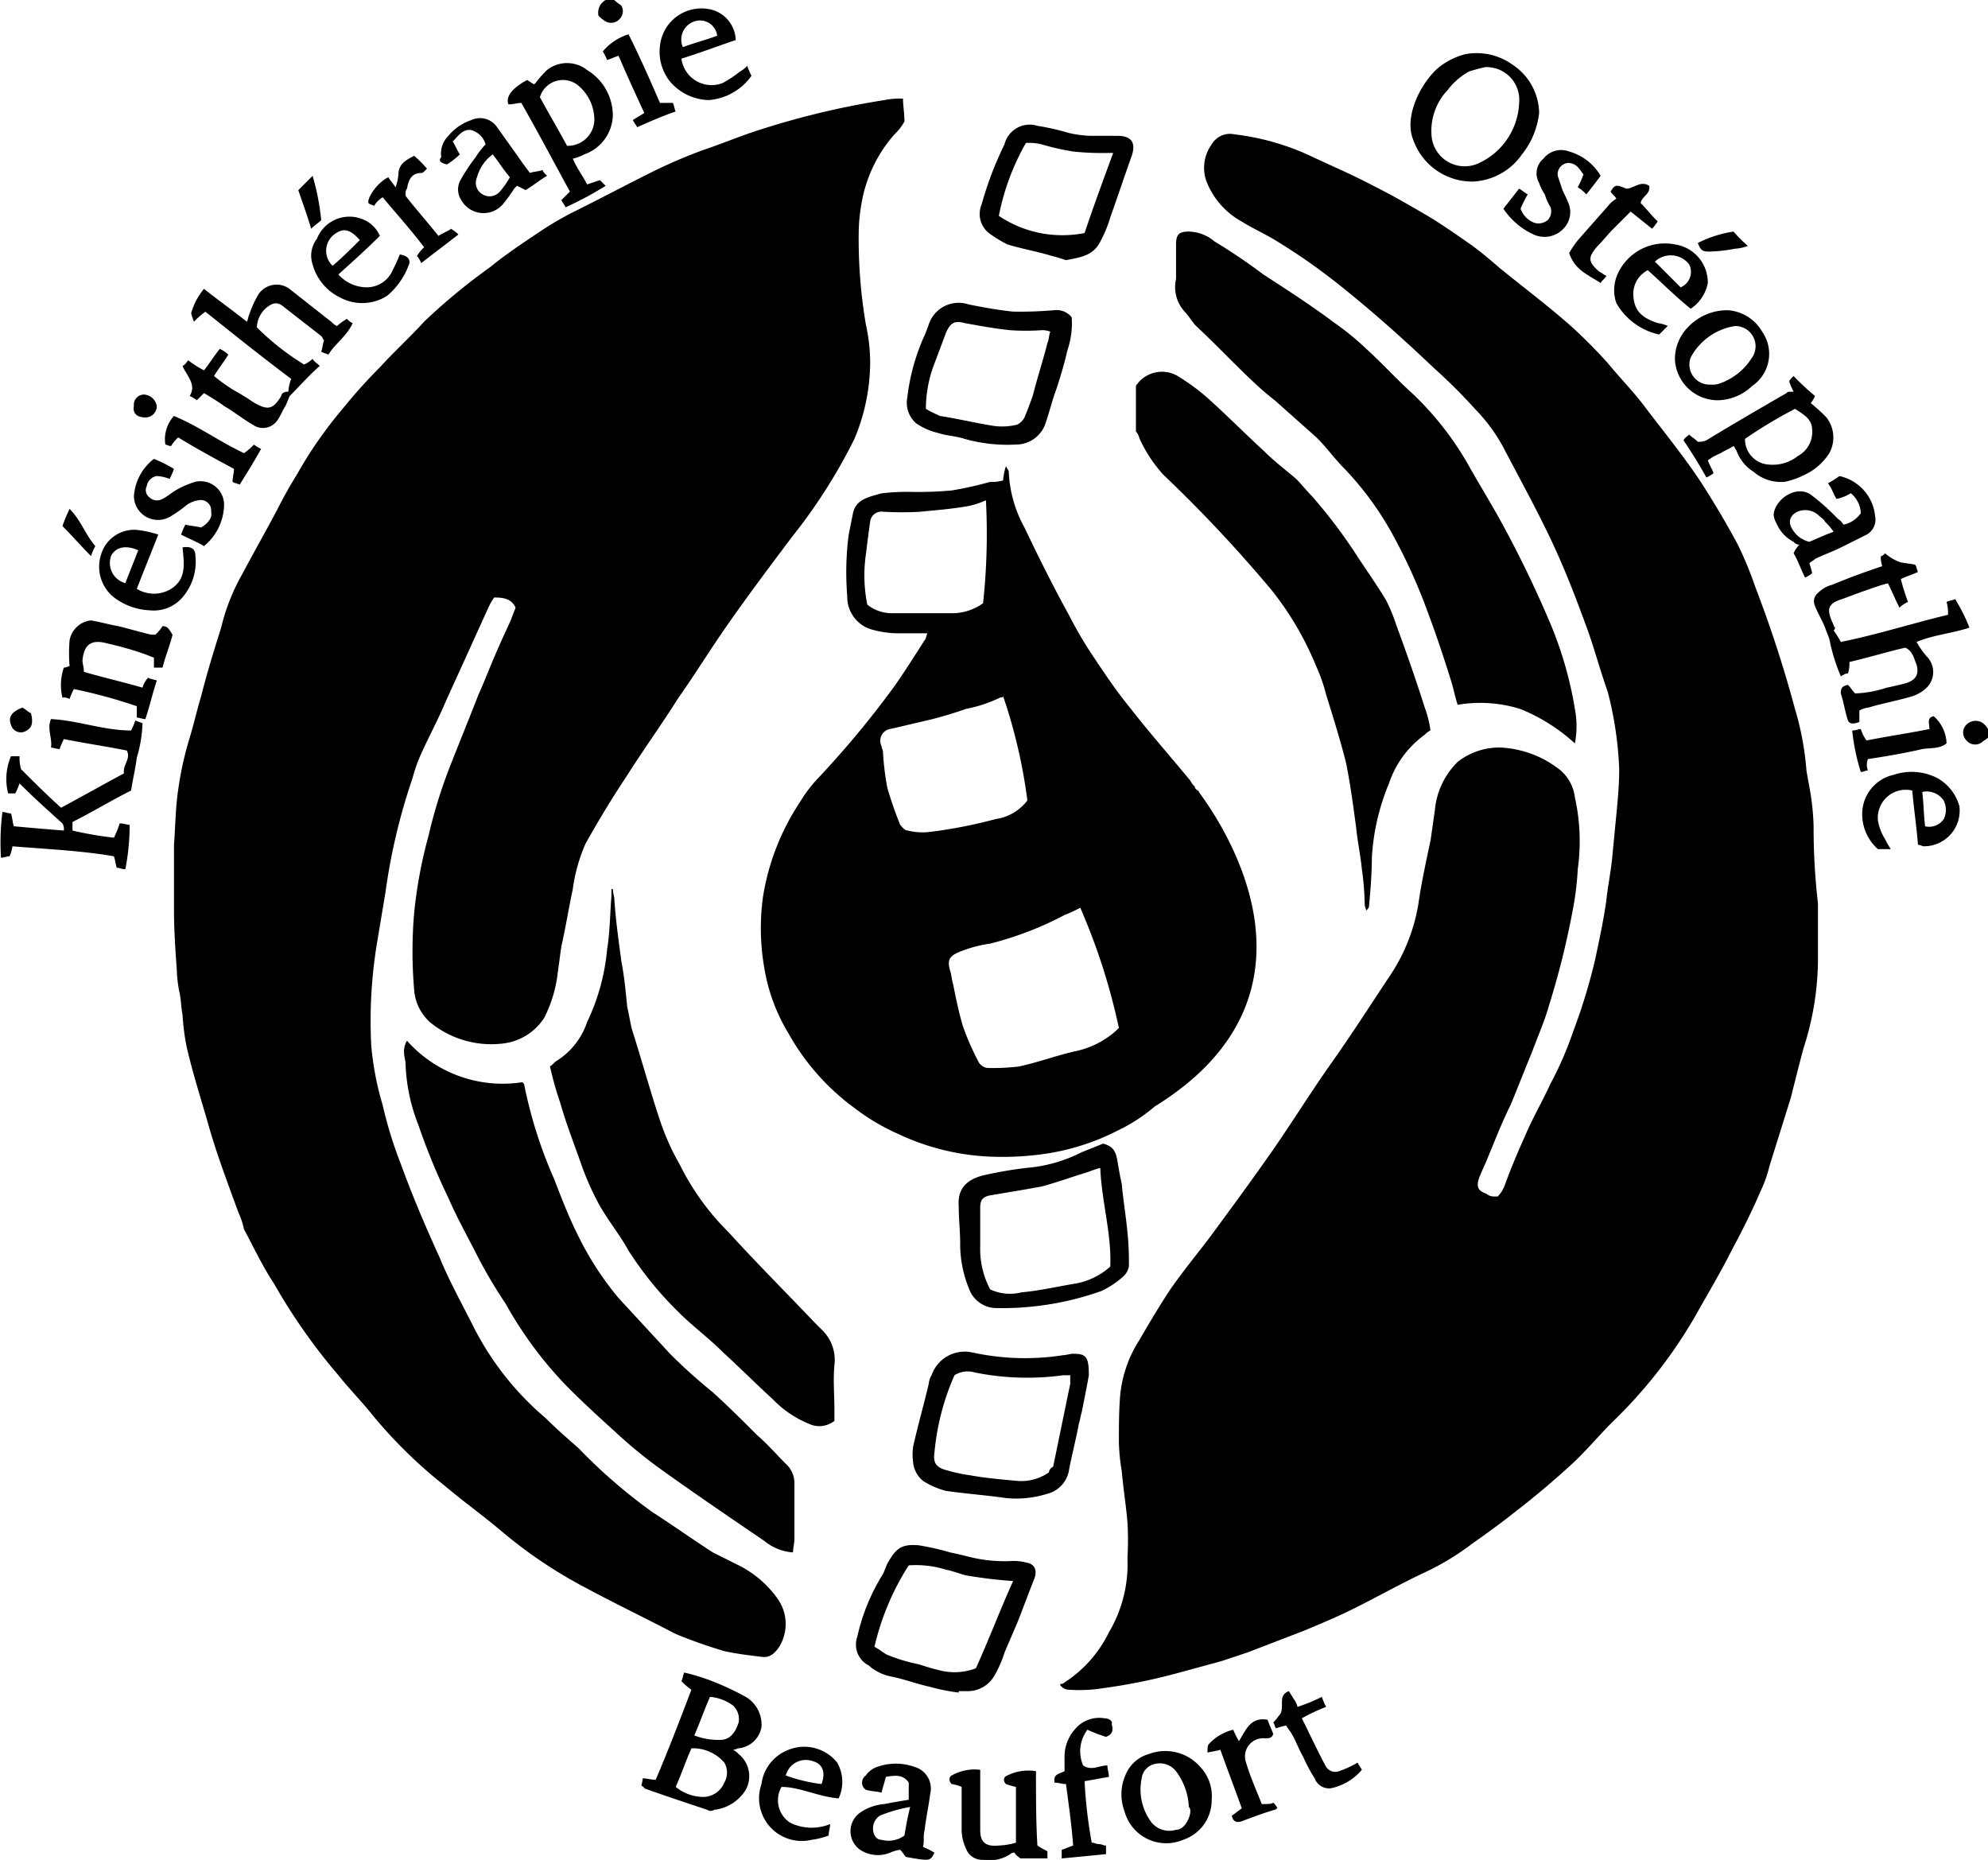 <svg xmlns="http://www.w3.org/2000/svg" width="88.456" height="82.757" viewBox="0 0 88.456 82.757"><path d="M138.149,50.471a.578.578,0,0,0-.7.191.489.489,0,0,0,.064.636.5.5,0,0,0,.7.064c.064-.064.191-.127.254-.191v-.382A.75.75,0,0,0,138.149,50.471Z" transform="translate(-50.011 -18.349)"/><path d="M42.211.954a.506.506,0,0,0,.636-.127.484.484,0,0,0,.064-.572C42.847.191,42.72.127,42.593,0h-.382a.64.64,0,0,0-.318.7A1.387,1.387,0,0,0,42.211.954Z" transform="translate(-15.262)"/><path d="M107.72,40.177a11.425,11.425,0,0,0-.127-1.4c-.064-.382-.127-.7-.191-1.081a12.986,12.986,0,0,0-.509-2.735,54.884,54.884,0,0,0-1.781-5.47,16,16,0,0,0-.763-1.845c-.509-.954-1.081-1.908-1.654-2.8-.763-1.145-1.59-2.163-2.417-3.244-.509-.7-1.145-1.336-1.717-2.035a21.874,21.874,0,0,0-1.717-1.717c-1.018-.89-2.035-1.654-3.053-2.481-.445-.382-.89-.763-1.336-1.081-.636-.445-1.272-.89-1.908-1.272-.763-.445-1.527-.89-2.29-1.272-.954-.509-1.845-.89-2.8-1.336a11.083,11.083,0,0,0-3.5-1.018.94.94,0,0,0-1.018.445,1.783,1.783,0,0,0-.254,1.59,3.481,3.481,0,0,0,1.59,1.845c.509.318,1.081.572,1.59.89a27.587,27.587,0,0,1,3.117,2.226c1.336,1.081,2.608,2.226,3.88,3.435A23.526,23.526,0,0,1,92.646,21.6a7.587,7.587,0,0,1,1.336,1.845c.7,1.336,1.4,2.608,2.035,3.944s1.145,2.671,1.654,4.071c.318.89.572,1.845.89,2.735a16.015,16.015,0,0,1,.509,3.435c0,.7-.064,1.4-.127,2.035s-.127,1.336-.191,1.972-.191,1.209-.254,1.845c-.127.89-.318,1.781-.509,2.671a25.275,25.275,0,0,1-.954,3.117,15.459,15.459,0,0,1-1.018,2.353c-.382.827-.827,1.59-1.145,2.353-.318.7-.636,1.463-.89,2.163a1.385,1.385,0,0,1-.318.509h-.191a.486.486,0,0,1-.318-.127c-.382-.127-.445-.318-.318-.7.127-.318.254-.572.382-.89.318-.763.636-1.59,1.018-2.353.318-.763.636-1.59.954-2.353.254-.7.572-1.4.763-2.1a36.79,36.79,0,0,0,1.081-4.389,13.114,13.114,0,0,0,.191-1.654A8.927,8.927,0,0,0,97.1,38.9a1.888,1.888,0,0,0-.636-1.209,4.631,4.631,0,0,0-2.671-1.018,3,3,0,0,0-1.908.636,3.455,3.455,0,0,0-1.018,2.163l-.191,1.336c-.191.89-.382,1.781-.509,2.608a8.065,8.065,0,0,1-1.272,3.371c-.89,1.336-1.781,2.735-2.735,4.071-.89,1.272-1.717,2.608-2.608,3.88s-1.781,2.481-2.671,3.689c-.572.763-1.209,1.527-1.781,2.353-.509.763-.954,1.527-1.4,2.29a5.511,5.511,0,0,0-.827,2.353c-.064.7-.064,1.463-.064,2.163a8.62,8.62,0,0,0,.127,1.272c.064.763.191,1.527.254,2.29a13.263,13.263,0,0,1,0,1.59,5.965,5.965,0,0,1-.827,3.308,5.573,5.573,0,0,1-1.972,2.226.234.234,0,0,1-.191.064c0,.064,0,.064.064.127a.482.482,0,0,0,.254.127,6.666,6.666,0,0,0,1.59-.064,25.578,25.578,0,0,0,3.18-.636l2.1-.572,1.145-.382,2.481-.954c.763-.318,1.527-.636,2.29-1.018,1.018-.509,2.035-1.081,3.117-1.59a11.524,11.524,0,0,0,2.1-1.272c.636-.445,1.336-.954,1.972-1.463.827-.636,1.654-1.336,2.417-2.035.636-.572,1.209-1.272,1.845-1.908a21.341,21.341,0,0,0,3.689-4.707c.572-1.018,1.145-1.972,1.654-2.989.445-.827.89-1.717,1.272-2.608a5.413,5.413,0,0,0,.382-1.081l.954-3.053c.191-.763.382-1.527.572-2.226a12.97,12.97,0,0,0,.636-3.816V43.611A29.428,29.428,0,0,1,107.72,40.177Z" transform="translate(-27.024 -3.412)"/><path d="M36.688,75.976c.572.127,1.145.191,1.654.254.382.064.636-.191.827-.509a1.94,1.94,0,0,0-.127-2.1,4.7,4.7,0,0,0-1.717-1.463l-1.145-.572c-.89-.572-1.781-1.209-2.671-1.781A23.744,23.744,0,0,1,30.2,66.944c-.509-.445-1.018-.89-1.463-1.336a13.044,13.044,0,0,1-3.18-4.007c-.509-1.018-1.081-2.035-1.527-3.117-.636-1.4-1.209-2.735-1.717-4.134a18.6,18.6,0,0,1-.827-2.671,13.186,13.186,0,0,1-.509-2.671,21.3,21.3,0,0,1,.254-4.516l.382-2.29a26.973,26.973,0,0,1,1.209-5.089,6.782,6.782,0,0,1,.445-1.209c.318-.7.7-1.4,1.018-2.163l1.908-4.2a2.765,2.765,0,0,1,.254-.445c.445,0,.763.064.954.445-.064.191-.127.318-.191.509-.191.445-.382.827-.572,1.272-.318.7-.572,1.4-.89,2.1-.445,1.145-.89,2.226-1.336,3.371a22.261,22.261,0,0,0-.89,2.926,20.454,20.454,0,0,0-.636,3.435,19.888,19.888,0,0,0,0,3.371,2.135,2.135,0,0,0,.7,1.463,4.289,4.289,0,0,0,3.244.954A2.524,2.524,0,0,0,28.674,47.8a5.838,5.838,0,0,0,.572-1.781c.064-.445.127-.954.191-1.4.191-.827.318-1.654.509-2.544a7.455,7.455,0,0,1,.572-2.035c.572-1.018,1.145-1.972,1.781-2.926.763-1.209,1.59-2.353,2.353-3.562.763-1.081,1.463-2.226,2.226-3.308.89-1.272,1.845-2.544,2.8-3.816a24.43,24.43,0,0,0,2.8-4.389,8.887,8.887,0,0,0,.7-3.371,7.9,7.9,0,0,0-.191-1.717,22.641,22.641,0,0,1-.318-4.134,7.83,7.83,0,0,1,.127-1.272A6.219,6.219,0,0,1,44.258,8.49a2.31,2.31,0,0,0,.445-.572c0-.382-.064-.7-.064-1.018a3.36,3.36,0,0,0-.827.064,36.535,36.535,0,0,0-5.788,1.4c-.763.254-1.527.572-2.29.827a23.426,23.426,0,0,0-2.226.954c-1.145.572-2.226,1.145-3.371,1.717a14,14,0,0,0-1.654.954c-.763.509-1.527,1.018-2.226,1.59a26.84,26.84,0,0,0-2.926,2.417c-.636.7-1.336,1.336-1.972,2.035A22.794,22.794,0,0,0,19.706,20.7a18.511,18.511,0,0,0-2.035,2.926c-.318.509-.636,1.081-.89,1.59-.509.954-1.081,1.972-1.59,2.926a9.024,9.024,0,0,0-.89,2.29c-.318,1.018-.636,2.035-.89,3.053-.191.636-.318,1.209-.509,1.845a14.791,14.791,0,0,0-.509,2.29c-.127.827-.127,1.654-.191,2.481v2.926c0,.89.064,1.781.127,2.671a5.567,5.567,0,0,0,.127,1.018c.064.318.064.636.127.954a10.181,10.181,0,0,0,.191,1.463c.254,1.081.572,2.1.89,3.18.382,1.4.89,2.735,1.4,4.134a3.586,3.586,0,0,1,.254.763c.445.827.827,1.654,1.336,2.417A26.027,26.027,0,0,0,19.515,63.7c.509.636,1.018,1.145,1.527,1.781a21.082,21.082,0,0,0,3.18,3.117c.827.7,1.717,1.336,2.544,2.035A20.559,20.559,0,0,0,30.2,72.987c1.4.763,2.862,1.463,4.325,2.226A21.615,21.615,0,0,0,36.688,75.976Z" transform="translate(-4.46 -2.511)"/><path d="M57.356,34.7l-.191.954a13.114,13.114,0,0,0-.064,2.735,1.509,1.509,0,0,0,1.018,1.463,4.407,4.407,0,0,0,1.272.191h1.272c-.064.191-.064.254-.127.318-.445.7-.89,1.4-1.336,2.035a42.267,42.267,0,0,1-3.435,4.134A6.074,6.074,0,0,0,55,47.547a10.645,10.645,0,0,0-1.654,4.262,10.247,10.247,0,0,0,.064,3.117,8.142,8.142,0,0,0,1.081,2.926,10.371,10.371,0,0,0,2.926,3.308A9.488,9.488,0,0,0,59.328,62.3a10.64,10.64,0,0,0,3.944,1.018,13.026,13.026,0,0,0,2.226-.064,10.391,10.391,0,0,0,3.626-1.081A7.422,7.422,0,0,0,70.777,61.1c8.142-5.025,3.053-12.53,1.972-13.993,0-.064-.064-.064-.127-.127a.2.2,0,0,1-.064-.127.878.878,0,0,1-.191-.254c-.89-1.081-1.845-2.163-2.735-3.308-.572-.7-1.081-1.463-1.59-2.226a17.524,17.524,0,0,1-1.081-1.845c-.7-1.272-1.336-2.544-1.972-3.88a5.586,5.586,0,0,1-.7-2.481c0-.064-.064-.127-.127-.254a2.8,2.8,0,0,0-.127.636,1.761,1.761,0,0,1-.572.064,16.625,16.625,0,0,1-1.717.382,16.666,16.666,0,0,1-1.781.064,9.394,9.394,0,0,0-1.336.064C57.929,34,57.484,34.127,57.356,34.7ZM67.47,52.254A27.851,27.851,0,0,1,69.187,57.6a2.766,2.766,0,0,1-.445.382,3.974,3.974,0,0,1-1.4.636c-.89.191-1.717.509-2.608.7a9.849,9.849,0,0,1-1.4.064.523.523,0,0,1-.382-.254,12.013,12.013,0,0,1-.7-1.59c-.191-.636-.318-1.272-.445-1.908-.064-.191-.064-.382-.127-.572-.127-.445-.064-.636.382-.827a5.735,5.735,0,0,1,1.4-.382,14.837,14.837,0,0,0,3.308-1.272A6.2,6.2,0,0,0,67.47,52.254ZM63.908,42.9c.064,0,.127,0,.127-.064a23.7,23.7,0,0,1,1.081,4.643,2.148,2.148,0,0,1-1.4.827,21.641,21.641,0,0,1-2.926.572,2.754,2.754,0,0,1-1.018-.064c-.127,0-.254-.191-.318-.254a17,17,0,0,1-.572-1.654,12.093,12.093,0,0,1-.191-1.59c0-.064-.064-.191-.064-.254a.533.533,0,0,1,.382-.763c.572-.127,1.081-.254,1.654-.382a17.546,17.546,0,0,0,1.717-.509A6.156,6.156,0,0,0,63.908,42.9Zm-3.562-8.269c.7-.064,1.463-.127,2.163-.254a3.586,3.586,0,0,0,.763-.254,28.8,28.8,0,0,1-.127,4.58,2.347,2.347,0,0,1-1.463.445H59.074a1.727,1.727,0,0,1-1.081-.382,6.592,6.592,0,0,1-.064-2.226c.064-.509.127-1.018.191-1.463a.507.507,0,0,1,.572-.445A14.344,14.344,0,0,0,60.346,34.635Z" transform="translate(-19.403 -11.864)"/><path d="M82.659,19.762c.191.191.318.445.509.636.89.827,1.717,1.717,2.608,2.544a11.074,11.074,0,0,0,.89.763l1.717,1.527c.509.445.89,1.018,1.336,1.463a13.935,13.935,0,0,1,2.163,2.926,24.645,24.645,0,0,1,1.59,3.5c.382,1.018.7,1.972,1.018,2.989.127.382.191.763.318,1.145a5.988,5.988,0,0,1,2.8.191,8.149,8.149,0,0,1,2.417,1.527,4.107,4.107,0,0,0,0-1.527,16.972,16.972,0,0,0-1.018-3.626A49.28,49.28,0,0,0,96.843,29.3c-.445-.827-.954-1.654-1.463-2.544a13.654,13.654,0,0,0-2.608-3.371c-.7-.636-1.336-1.336-2.035-1.972a12.191,12.191,0,0,0-1.4-1.145c-1.018-.763-2.1-1.463-3.18-2.163a25.742,25.742,0,0,0-2.163-1.463A1.829,1.829,0,0,0,82.85,16.2c-.445,0-.572.127-.572.572V18.3A1.626,1.626,0,0,0,82.659,19.762Z" transform="translate(-29.949 -5.896)"/><path d="M42.039,88.447a24.473,24.473,0,0,1-1.908-1.717l-2.29-2.481A13.721,13.721,0,0,1,36,81.387c-.382-.763-.7-1.59-1.018-2.417a20.129,20.129,0,0,1-1.336-4.2c0-.064-.064-.064-.064-.127A5.689,5.689,0,0,1,28.427,72.8a.945.945,0,0,0-.127.572c0,.127.064.318.064.445a8.086,8.086,0,0,0,.572,2.735A28.948,28.948,0,0,0,30.272,79.8c.382.891.89,1.781,1.336,2.671A21.442,21.442,0,0,0,32.816,84.5a17.47,17.47,0,0,0,2.8,3.753c.7.7,1.4,1.336,2.1,1.972a21.356,21.356,0,0,0,1.845,1.527c1.59,1.145,3.18,2.226,4.77,3.308a2.26,2.26,0,0,0,1.272.509c0-.191.064-.382.064-.636V92.518a1.155,1.155,0,0,0-.382-.89c-.445-.445-.827-.891-1.272-1.272C43.375,89.719,42.739,89.083,42.039,88.447Z" transform="translate(-10.319 -26.495)"/><path d="M79.691,29.066a6.392,6.392,0,0,0,1.018,1.527,61.733,61.733,0,0,1,4.834,5.152,13.778,13.778,0,0,1,1.972,3.371,7.482,7.482,0,0,1,.445,1.272c.318,1.018.636,2.035.89,3.053.191.954.318,1.908.445,2.862.064.636.191,1.209.254,1.845a12.393,12.393,0,0,1,.127,1.59c0,.064.064.191.064.254.064-.064.127-.127.127-.191.064-.7.127-1.463.127-2.163a10.018,10.018,0,0,1,.763-3.308,4.386,4.386,0,0,1,1.59-2.163.878.878,0,0,1,.254-.191,4.765,4.765,0,0,0-.254-1.018c-.382-1.209-.827-2.481-1.272-3.689a7.759,7.759,0,0,0-.445-1.081c-.382-.636-.827-1.272-1.209-1.845a22.938,22.938,0,0,0-2.1-2.8c-.254-.254-.445-.509-.7-.763-.445-.382-.954-.763-1.4-1.209-.763-.7-1.527-1.463-2.29-2.163a9.539,9.539,0,0,0-1.59-1.209,1.385,1.385,0,0,0-1.845.445v2.035C79.627,28.812,79.627,28.939,79.691,29.066Z" transform="translate(-28.953 -9.476)"/><path d="M50.585,81.791l-.318-.318C49,80.137,47.659,78.8,46.451,77.466a11.232,11.232,0,0,1-2.163-2.99A11.005,11.005,0,0,1,43.4,72.5c-.445-1.336-.827-2.735-1.272-4.134l-.191-.954c-.064-.636-.127-1.336-.254-1.972-.127-.954-.254-1.845-.318-2.8,0-.127-.064-.254-.064-.445h-.064v.318c-.064.763-.064,1.59-.191,2.353a9.465,9.465,0,0,1-.89,3.244,3.271,3.271,0,0,1-1.336,1.717c-.127.064-.191.191-.318.254a14.852,14.852,0,0,0,.445,1.59c.254.89.572,1.717.89,2.608a12.369,12.369,0,0,0,.827,1.908c.382.7.954,1.4,1.336,2.1a15.493,15.493,0,0,0,2.226,2.735c.636.636,1.336,1.145,1.972,1.781.763.7,1.463,1.4,2.226,2.1a4.7,4.7,0,0,0,1.59,1.081,1.082,1.082,0,0,0,1.145-.127v-.445c0-.7-.064-1.4,0-2.035A1.854,1.854,0,0,0,50.585,81.791Z" transform="translate(-14.031 -22.637)"/><path d="M74.156,80.763c-.064-.318-.127-.636-.636-.763l-.954.382a6.564,6.564,0,0,1-2.481.7,18.646,18.646,0,0,0-1.845.318c-.827.191-1.209.636-1.145,1.4,0,.572.064,1.081.064,1.654a5.183,5.183,0,0,0,.382,1.972,1.3,1.3,0,0,0,1.272.89,12.255,12.255,0,0,0,1.527-.064,13.022,13.022,0,0,0,3.117-.7,4.152,4.152,0,0,0,.954-.636.808.808,0,0,0,.254-.445,12.258,12.258,0,0,0-.064-1.527c-.064-.7-.191-1.463-.254-2.163C74.284,81.527,74.22,81.145,74.156,80.763Zm-1.908,5.47c-.763.127-1.59.318-2.353.382a2.1,2.1,0,0,1-1.4-.127,3.842,3.842,0,0,1-.445-1.908V82.862c0-.382.127-.509.509-.572.763-.127,1.527-.254,2.226-.382.7-.191,1.4-.445,2.035-.636a6,6,0,0,1,.572-.191c.064,1.527.509,2.926.445,4.389A3.1,3.1,0,0,1,72.248,86.233Z" transform="translate(-24.436 -29.115)"/><path d="M70.818,99.866c.127-.7.318-1.4.445-2.1.064-.191.064-.318.127-.509.127-.636.254-1.272.318-1.654,0-.827-.127-.954-.7-.954-.127,0-.318.064-.445.064a10.942,10.942,0,0,1-2.035.127,11.134,11.134,0,0,1-2.035-.254A1.56,1.56,0,0,0,64.712,95.6a.9.9,0,0,0-.127.382c-.191.827-.445,1.717-.636,2.544a2.186,2.186,0,0,0-.064.89,1.215,1.215,0,0,0,.445.89,3.547,3.547,0,0,0,1.018.445c.89.127,1.781.191,2.671.318a4.576,4.576,0,0,0,1.845-.191A1.3,1.3,0,0,0,70.818,99.866Zm-.89.064a2.157,2.157,0,0,1-1.336.382c-.7-.064-1.463-.127-2.163-.254a7.4,7.4,0,0,1-1.145-.254c-.382-.127-.509-.318-.445-.763a10.962,10.962,0,0,1,.89-3.435,1.082,1.082,0,0,1,.89-.127,11.744,11.744,0,0,0,3.944.127h.318v.382c-.254,1.209-.509,2.481-.763,3.689A.341.341,0,0,0,69.928,99.929Z" transform="translate(-23.26 -34.415)"/><path d="M61.119,109.366a8.962,8.962,0,0,0-1.145,2.8,1.042,1.042,0,0,0,.509,1.272,2.14,2.14,0,0,0,1.081.509c.572.127,1.081.318,1.654.445a9.006,9.006,0,0,0,1.272.254v-.064h.382a1.364,1.364,0,0,0,1.209-.7,4.924,4.924,0,0,0,.445-1.018l.572-1.336c.254-.636.509-1.336.763-1.972.127-.382,0-.636-.382-.7a2.164,2.164,0,0,0-.636-.064,6.491,6.491,0,0,1-1.908-.191c-.254-.064-.509-.127-.827-.191a11.08,11.08,0,0,0-1.4-.318c-.763-.064-1.018.127-1.4.827C61.246,109.048,61.182,109.238,61.119,109.366Zm1.145-.382a4.553,4.553,0,0,1,1.654.191c.318.064.636.191.89.254a21.056,21.056,0,0,0,2.1.254c-.572,1.272-1.081,2.608-1.654,3.88a2.666,2.666,0,0,1-1.717.064c-.318-.064-.636-.191-.89-.254a7.434,7.434,0,0,1-1.272-.382c-.191-.064-.382-.254-.636-.382A11.533,11.533,0,0,1,62.264,108.984Z" transform="translate(-21.83 -39.335)"/><path d="M63.873,26.548a2.922,2.922,0,0,0,1.018.445c.382.127.763.127,1.145.254a7.044,7.044,0,0,0,2.29.254,1.391,1.391,0,0,0,1.272-.827c.191-.509.318-1.081.509-1.59.191-.572.382-1.209.509-1.781a3.71,3.71,0,0,0,.191-1.463.856.856,0,0,0-.763-.318,17.874,17.874,0,0,1-1.845.064c-.636-.064-1.336-.191-1.972-.318a1.4,1.4,0,0,0-1.781.89,6.6,6.6,0,0,1-.254.636,9.317,9.317,0,0,0-.7,2.608A1.227,1.227,0,0,0,63.873,26.548Zm.763-2.481.572-1.527c.191-.445.382-.572.827-.445.7.127,1.4.254,2.035.318a10.274,10.274,0,0,0,1.4,0,.945.945,0,0,1,.382.064c-.064.191-.064.382-.127.509-.191.763-.445,1.527-.636,2.29-.127.382-.254.7-.382,1.018a.766.766,0,0,1-.318.318,2.753,2.753,0,0,1-1.018.064c-.827-.127-1.59-.318-2.417-.445a5.884,5.884,0,0,1-.636-.318A5.6,5.6,0,0,1,64.636,24.068Z" transform="translate(-23.121 -7.721)"/><path d="M5.863,50.809c-1.209,0-2.353-.445-3.562-.509-.191.445.064.827,0,1.272.127,0,.254.064.382.064a3.1,3.1,0,0,1,.191-.445c.954.191,1.845.318,2.8.509.191.382-.191.636-.127,1.018-.954.509-1.845,1.018-2.8,1.527C2.11,53.671,1.538,53.1.965,52.526A1.962,1.962,0,0,1,.9,51.954H.52a2.582,2.582,0,0,0-.127,1.654H.711A3.1,3.1,0,0,0,.9,53.162c.636.636,1.272,1.209,1.908,1.781a.477.477,0,0,1,.064.318c-.827-.064-1.527-.127-2.226-.191C.584,54.88.584,54.689.52,54.5c-.127,0-.254-.064-.382-.064A10.9,10.9,0,0,0,.075,56.47c.127,0,.254-.064.382-.064a1.618,1.618,0,0,0,.127-.445c1.527.127,3.053.191,4.516.445.064.191.064.318.127.509.127,0,.191.064.382.064A10.355,10.355,0,0,0,5.8,55.007c-.127,0-.254-.064-.445-.064a4.386,4.386,0,0,1-.254.636,15.9,15.9,0,0,1-1.845-.318V54.88c.89-.445,1.717-.954,2.608-1.4.064-.445.191-.954.254-1.463a5.9,5.9,0,0,0,.254-1.527c-.127-.064-.191-.064-.318-.127A3.1,3.1,0,0,1,5.863,50.809Z" transform="translate(-0.031 -18.306)"/><path d="M128.943,46.206V45.7a.9.9,0,0,1,.382-.127c.636-.191,1.336-.318,1.972-.509a1.647,1.647,0,0,0,.7-.445.985.985,0,0,0-.064-1.336,3.86,3.86,0,0,1-.445-.636c.763-.318,1.59-.382,2.353-.636a7.916,7.916,0,0,0-.636-1.272c-.127.064-.254.064-.382.127a1.761,1.761,0,0,1,.064.572c-1.59.382-3.18.89-4.77,1.209a3.553,3.553,0,0,0-.318-.509.2.2,0,0,0,.064-.127c-.064-.064-.064-.127-.127-.254-.254-.572-.191-.827.445-1.018.509-.191,1.018-.382,1.59-.572a4.053,4.053,0,0,1,.445-.127c.191.382.318.7.509,1.081a1.33,1.33,0,0,1,.382-.254,9.057,9.057,0,0,1-.318-1.018c.254-.127.509-.191.763-.318-.064-.127-.064-.254-.127-.318-.254-.064-.509-.064-.7-.127a2.117,2.117,0,0,1-.636-.382c-.064.064-.127.127-.191.127a1.242,1.242,0,0,0,.064.445c-.763.254-1.463.509-2.226.827a1.278,1.278,0,0,0-.509.254c-.254.191-.382.382-.254.7s.318.636.445.954c.064.191.127.318.191.509a8.227,8.227,0,0,0,.509,1.654c.127-.064.191-.127.318-.127a1.4,1.4,0,0,0,.064-.509c.827-.191,1.654-.445,2.481-.636.318.127.382.445.509.763.127.445-.064.7-.509.827-.254.064-.509.127-.827.191a4.962,4.962,0,0,1-1.4.254c-.127-.127-.191-.254-.318-.382-.254.064-.318.127-.318.382.127.382.191.827.318,1.209C128.5,46.269,128.625,46.333,128.943,46.206Z" transform="translate(-46.211 -14.084)"/><path d="M68.976,13.552a5.807,5.807,0,0,0,.827.509c.636.191,1.336.318,1.972.509.254.064.445.127.636.191.636-.127,1.209-.191,1.527-.827a5.5,5.5,0,0,0,.445-1.081c.318-.89.636-1.845.954-2.735.191-.572,0-.89-.636-.89H73.492a4.91,4.91,0,0,1-.954-.127,11.078,11.078,0,0,0-1.4-.318,1.152,1.152,0,0,0-1.463.827,15.306,15.306,0,0,0-1.018,2.671A1.088,1.088,0,0,0,68.976,13.552ZM70.63,9.545a2.385,2.385,0,0,1,.7.064,11.078,11.078,0,0,0,1.4.318,12.256,12.256,0,0,0,1.527.064h.254c-.445,1.209-.89,2.417-1.272,3.562a5.071,5.071,0,0,1-3.816-.763A10.585,10.585,0,0,1,70.63,9.545Z" transform="translate(-24.98 -3.185)"/><path d="M49.543,118.081a12.714,12.714,0,0,0-1.336-.636,9.006,9.006,0,0,0-1.4-.445c-.064.127-.064.254-.127.382a2.766,2.766,0,0,0,.445.382c-.509,1.336-1.018,2.671-1.59,4.007-.191,0-.382-.064-.572-.064a2.756,2.756,0,0,1-.064.318c.064.064.127.064.127.127.89.318,1.845.636,2.8.954a.289.289,0,0,0,.318,0,1.886,1.886,0,0,0,1.4-.89,1.263,1.263,0,0,0-.318-1.59.878.878,0,0,0-.254-.191c.127,0,.191-.064.254-.064a1.15,1.15,0,0,0,1.018-.954A1.439,1.439,0,0,0,49.543,118.081Zm-.954,3.816a1.025,1.025,0,0,1-.89.636,1.944,1.944,0,0,1-1.272-.445c.254-.572.445-1.145.7-1.717a1.842,1.842,0,0,1,1.463.636A.889.889,0,0,1,48.589,121.9Zm.636-2.671c-.127.382-.318.7-.7.763a2.958,2.958,0,0,1-1.272-.191c.254-.572.445-1.145.7-1.717a2,2,0,0,1,1.018.382A.818.818,0,0,1,49.225,119.226Z" transform="translate(-16.361 -42.581)"/><path d="M101.5,9.424a2.814,2.814,0,0,0,2.163-1.209,3.591,3.591,0,0,0,.763-1.845,2.626,2.626,0,0,0-1.209-2.163,2.727,2.727,0,0,0-2.1-.445,3.229,3.229,0,0,0-1.145.572c-.763.636-1.59,2.163-1.145,3.244A2.783,2.783,0,0,0,101.5,9.424Zm-1.145-4.071a2.994,2.994,0,0,1,.954-.827c.191-.064.445-.127.7-.191a1.453,1.453,0,0,1,1.527,1.59A3.089,3.089,0,0,1,101.754,8.6a1.481,1.481,0,0,1-2.1-1.081A2.636,2.636,0,0,1,100.355,5.353Z" transform="translate(-35.942 -1.346)"/><path d="M36.154,6.185c.763,1.336,1.463,2.671,2.163,3.944l-.382.382c.064.127.127.191.191.318a15.818,15.818,0,0,0,1.781-.954l-.254-.254-.572.191c-.191-.382-.445-.7-.636-1.145a2.153,2.153,0,0,0,.509-.191,1.9,1.9,0,0,0,1.272-1.717A2.366,2.366,0,0,0,39.08,4.722a1.434,1.434,0,0,0-1.781,0,4.625,4.625,0,0,0-.509.572l-.064.064c-.127-.064-.191-.127-.318-.191-.7.382-.954.763-.827,1.081C35.836,6.249,35.964,6.185,36.154,6.185ZM38.7,5.422a1.992,1.992,0,0,1,.7,1.4A1.177,1.177,0,0,1,38.19,8.093c-.382-.7-.827-1.463-1.209-2.163A1.069,1.069,0,0,1,38.7,5.422Z" transform="translate(-12.958 -1.606)"/><path d="M122.38,27.063c-1.209.7-2.417,1.4-3.562,2.1a.807.807,0,0,1-.382.064c-.127-.127-.254-.191-.382-.318-.064.064-.191.127-.254.254.382.572.7,1.081,1.018,1.654a1.391,1.391,0,0,0,.318-.191c-.064-.191-.191-.382-.254-.572a2.578,2.578,0,0,1,.572-.318c.191-.127.382-.191.572-.318.064.064.064.127.127.191a1.839,1.839,0,0,0,.763.954,1.862,1.862,0,0,0,1.4.445,3.678,3.678,0,0,0,.89-.318,2.624,2.624,0,0,0,1.081-.954,1.447,1.447,0,0,0-.127-1.59,6.965,6.965,0,0,0-.7-.636,1.391,1.391,0,0,0,.191-.318,12.209,12.209,0,0,1-.954-.89c-.127.127-.191.191-.191.254A3.1,3.1,0,0,0,122.7,27C122.443,27,122.443,27,122.38,27.063Zm.382.7c.382.254.763.445.763.954a1.211,1.211,0,0,1-.636,1.145,1.787,1.787,0,0,1-1.272.382,1.127,1.127,0,0,1-1.081-1.145A20.61,20.61,0,0,1,122.761,27.763Z" transform="translate(-42.892 -9.572)"/><path d="M8.816,43.654a1.686,1.686,0,0,1-.318.382H8.307c-.509-.127-.954-.254-1.463-.382-.382-.064-.827-.191-1.209-.254a1.079,1.079,0,0,0-.954.89,6.881,6.881,0,0,0,0,1.145c-.064,0-.127.064-.254.064a2.364,2.364,0,0,0-.064,1.336.477.477,0,0,1,.318.064,3.1,3.1,0,0,1,.191-.445,22.878,22.878,0,0,1,2.8.763v.509c.127,0,.254.064.382.064.191-.572.318-1.145.509-1.717-.191-.064-.318-.064-.382-.127a1.025,1.025,0,0,0-.254.445c-.89-.254-1.717-.445-2.608-.7,0-.191-.064-.382-.064-.509.064-.7.382-.954,1.081-.763a14.851,14.851,0,0,1,1.59.445c.191.064.318.127.509.191V45.5h.382c.127-.509.318-.954.445-1.463C9.134,43.845,9.07,43.654,8.816,43.654Z" transform="translate(-1.585 -15.795)"/><path d="M70.3,123.854a2.085,2.085,0,0,0-1.272.191c-.191.064-.191.254-.064.382a4.056,4.056,0,0,0,.445.127v2.481a3.193,3.193,0,0,1-.763.127c-.636.064-.827-.191-.827-.7v-2.671a2.092,2.092,0,0,0-1.272.254c-.127.064-.127.254,0,.382a1.618,1.618,0,0,1,.445.127v1.908a1.959,1.959,0,0,0,.191.827.767.767,0,0,0,.763.509,1.69,1.69,0,0,0,1.209-.254.234.234,0,0,1,.191-.064c.064.127.191.191.254.254h1.209v-.318a3.65,3.65,0,0,1-.445-.254C70.3,126.144,70.3,125,70.3,123.854Z" transform="translate(-24.204 -45.046)"/><path d="M62.817,126.38c.064-.572.191-1.145.254-1.654a1,1,0,0,0-.7-1.209,2.458,2.458,0,0,0-1.654,0,.989.989,0,0,0-.509.382.385.385,0,0,0,0,.636c.191.064.445.064.7.127.064-.254.127-.445.191-.7.382-.064.763-.127,1.018.254v.763c-.382.064-.763.127-1.081.191a2.217,2.217,0,0,0-1.081.382,1.011,1.011,0,0,0,0,1.654,1.436,1.436,0,0,0,1.336.127,1.618,1.618,0,0,1,.445-.127c.127.127.191.254.254.318,1.081.191,1.081.191,1.272-.191a3.774,3.774,0,0,0-.509-.254C62.817,126.826,62.753,126.571,62.817,126.38Zm-.89.191a1.2,1.2,0,0,1-1.018.191c-.254,0-.382-.254-.382-.509a.668.668,0,0,1,.318-.572,6.69,6.69,0,0,1,1.336-.382C62.053,125.808,61.99,126.19,61.926,126.571Z" transform="translate(-21.683 -44.901)"/><path d="M126.9,34.318a1.9,1.9,0,0,0,.636-.254,1.215,1.215,0,0,1,.445.89,1.266,1.266,0,0,1-.763.509c-.064-.064-.127-.191-.254-.254a9.777,9.777,0,0,0-1.209-1.081c-.636-.445-1.59.191-1.654.89a.9.9,0,0,0,.127.382,1.616,1.616,0,0,0,.763.827.33.33,0,0,0,.254.127,1.331,1.331,0,0,0-.254.382c.191.318.318.7.509,1.081a1.39,1.39,0,0,0,.318-.191,4.053,4.053,0,0,0-.127-.445c.064-.064.191-.127.254-.191.382-.191.763-.318,1.145-.509l1.145-.572a.766.766,0,0,0,.382-.827,2.021,2.021,0,0,0-1.59-1.781,3.551,3.551,0,0,1-.509.318C126.708,33.872,126.771,34.127,126.9,34.318Zm-1.209,1.908a1.185,1.185,0,0,1-.763-.572c-.254-.382,0-.763.445-.827a.874.874,0,0,1,.763.254c.064.064.191.127.254.254a2.768,2.768,0,0,1,.382.445C126.39,35.908,126.008,36.1,125.69,36.226Z" transform="translate(-45.184 -12.119)"/><path d="M79.7,122.631a1.574,1.574,0,0,0-1.018.89,2.135,2.135,0,0,0-.064,1.654,1.922,1.922,0,0,0,2.608,1.272,1.853,1.853,0,0,0,1.272-1.781,1.892,1.892,0,0,0-.509-1.463A2.066,2.066,0,0,0,79.7,122.631Zm1.845,2.608c-.064.382-.318.763-.636.763a1.033,1.033,0,0,1-1.081-.318,2.433,2.433,0,0,1-.445-1.972.747.747,0,0,1,.572-.636.914.914,0,0,1,.954.318,2.845,2.845,0,0,1,.572,1.59C81.548,125.048,81.548,125.111,81.548,125.239Z" transform="translate(-28.584 -44.586)"/><path d="M31.119,10.322a3.5,3.5,0,0,0,.572-.445c-.127-.191-.191-.382-.318-.572.254-.254.445-.572.827-.509a.915.915,0,0,1,.636.636,3.5,3.5,0,0,0-.445.572,8.287,8.287,0,0,0-.636.954.867.867,0,0,0,0,.954A1.136,1.136,0,0,0,33.6,12.1a6.663,6.663,0,0,0,.509-.7l.127-.127.382.191c.318-.191.636-.445.954-.636-.127-.127-.191-.191-.191-.254-.191.064-.382.064-.572.127-.191-.254-.382-.509-.509-.7l-.954-1.336A.913.913,0,0,0,32.2,8.35a2.26,2.26,0,0,0-1.018.7,1.107,1.107,0,0,0-.318.954C30.738,10.131,30.8,10.258,31.119,10.322Zm2.035-.445c.254.318.445.636.763,1.018a3.861,3.861,0,0,1-.445.636.6.6,0,0,1-.763.127.589.589,0,0,1-.254-.763A1.857,1.857,0,0,1,33.155,9.876Z" transform="translate(-11.23 -3.007)"/><path d="M117.772,22.459a2.015,2.015,0,0,0-.572,1.463,1.914,1.914,0,0,0,1.908,1.781,2.283,2.283,0,0,0,1.527-.636,1.725,1.725,0,0,0,.445-2.417,1.913,1.913,0,0,0-1.527-.954A2.407,2.407,0,0,0,117.772,22.459Zm2.862,1.336a2.752,2.752,0,0,1-1.4,1.145.943.943,0,0,1-.445.064A.892.892,0,0,1,117.9,23.8a2.7,2.7,0,0,1,1.972-1.4A.9.9,0,0,1,120.635,23.8Z" transform="translate(-42.673 -7.893)"/><path d="M133.608,54.253a2.5,2.5,0,0,0-1.908-.127,1.784,1.784,0,0,0-1.4,1.717,2.067,2.067,0,0,0,.7,1.59h.572a3.652,3.652,0,0,1-.254-.445,2.223,2.223,0,0,1-.318-.827,1.245,1.245,0,0,1,1.527-1.336c.064.763.191,1.59.254,2.417.127,0,.191.064.254.064a1.588,1.588,0,0,0,1.59-1.781A2.062,2.062,0,0,0,133.608,54.253Zm.318,1.845a.783.783,0,0,1-.827.318c-.064-.509-.064-1.018-.127-1.527a.907.907,0,0,1,.954.382A.941.941,0,0,1,133.926,56.1Z" transform="translate(-47.441 -19.651)"/><path d="M7.807,40.2a2.8,2.8,0,0,0,1.4.445,1.686,1.686,0,0,0,1.4-.509,2.42,2.42,0,0,0,.636-1.908q0-.477-.572-.382c.064.7.191,1.4-.509,1.845a1.463,1.463,0,0,1-1.527,0c.318-.827.636-1.59.954-2.417a5.021,5.021,0,0,0-.827-.191,1.532,1.532,0,0,0-1.717,1.081A1.742,1.742,0,0,0,7.807,40.2Zm-.318-1.972c.191-.382.636-.509,1.209-.254-.191.509-.382.954-.572,1.463A.929.929,0,0,1,7.489,38.233Z" transform="translate(-2.548 -13.49)"/><path d="M54.463,122.331a1.878,1.878,0,0,0-1.209,1.527,1.9,1.9,0,0,0,2.226,2.481,3.354,3.354,0,0,0,.763-.191c0-.191.064-.318.064-.509a2.168,2.168,0,0,1-1.781-.064,1.194,1.194,0,0,1-.382-1.59c.827,0,1.654.445,2.544.509a1.737,1.737,0,0,0-.064-1.59A1.875,1.875,0,0,0,54.463,122.331Zm1.463,1.527a7.227,7.227,0,0,1-1.59-.382.922.922,0,0,1,1.209-.636C55.99,122.967,56.117,123.349,55.926,123.857Z" transform="translate(-19.372 -44.477)"/><path d="M48.354,4.668a2.571,2.571,0,0,0,1.908-1.081,3.1,3.1,0,0,1-.191-.445,1.117,1.117,0,0,1-.318.254,5.306,5.306,0,0,1-.763.509,1.353,1.353,0,0,1-1.845-1.081c.827-.254,1.654-.572,2.417-.827A1.45,1.45,0,0,0,48.544.661a1.854,1.854,0,0,0-2.353,1.59,2.121,2.121,0,0,0,.445,1.59A2.338,2.338,0,0,0,48.354,4.668Zm-.636-3.5a.771.771,0,0,1,1.018.636c-.509.191-1.018.318-1.527.509A.847.847,0,0,1,47.718,1.169Z" transform="translate(-16.825 -0.215)"/><path d="M21.864,17.276a2.3,2.3,0,0,0,1.209,1.463,2.073,2.073,0,0,0,2.1-.064,3.248,3.248,0,0,0,.954-1.336c.127-.254,0-.445-.382-.509a7.462,7.462,0,0,1-.318.7,1.257,1.257,0,0,1-1.145.763,1.7,1.7,0,0,1-1.272-.572c.636-.572,1.272-1.145,1.845-1.717a1.371,1.371,0,0,0-.827-.763,1.554,1.554,0,0,0-1.972.89A1.233,1.233,0,0,0,21.864,17.276ZM22.754,16c.445-.382.763-.318,1.209.191-.382.382-.763.763-1.209,1.145A.92.92,0,0,1,22.754,16Z" transform="translate(-7.954 -5.509)"/><path d="M113.045,18.536a1.762,1.762,0,0,0,0,1.145,2.9,2.9,0,0,0,1.908,1.4l.382-.382a1.618,1.618,0,0,0-.445-.127c-.572-.191-1.018-.445-1.081-1.145a1.19,1.19,0,0,1,.636-1.209c.636.572,1.209,1.145,1.908,1.717a1.773,1.773,0,0,0,.763-1.145,1.711,1.711,0,0,0-1.463-1.717A2.3,2.3,0,0,0,113.045,18.536Zm3.244-.572a.748.748,0,0,1-.382,1.018l-1.145-1.145A1.033,1.033,0,0,1,116.289,17.964Z" transform="translate(-41.127 -6.197)"/><path d="M76.021,120.191a1.4,1.4,0,0,0-1.336.509,1.833,1.833,0,0,0-.445,1.272v.572c-.254.127-.509.127-.445.509.191,0,.318.064.509.064.127.954.254,1.845.318,2.735-.191.064-.318.127-.509.191v.382c.7-.064,1.336-.127,1.972-.191v-.382c-.127,0-.191-.064-.318-.064s-.191-.064-.318-.064a21.248,21.248,0,0,1-.318-2.735c.382-.064.7-.127,1.081-.191,0-.191-.064-.318-.064-.509-.382,0-.7.254-1.081,0a1.592,1.592,0,0,1,.191-1.59,7.135,7.135,0,0,0,.827.318c.318-.127.318-.318.254-.572C76.4,120.318,76.211,120.191,76.021,120.191Z" transform="translate(-26.873 -43.736)"/><path d="M12.389,35.153c-.254-.064-.445-.064-.7-.127a3.1,3.1,0,0,0-.191.445c.382.191.7.318,1.018.509a2.412,2.412,0,0,0,.89-1.717,1.052,1.052,0,0,0-1.272-1.145,3.891,3.891,0,0,0-.763.318c-.254.127-.445.318-.7.445a.484.484,0,0,1-.572-.064.4.4,0,0,1-.127-.509.54.54,0,0,1,.445-.445,1.857,1.857,0,0,1,.572.127,3.1,3.1,0,0,0,.191-.445,5.816,5.816,0,0,0-.89-.445,2.283,2.283,0,0,0-.89,1.654,1.071,1.071,0,0,0,1.654.89,5.5,5.5,0,0,0,.636-.445,1.143,1.143,0,0,1,.572-.254.461.461,0,0,1,.572.509C12.9,34.708,12.708,34.962,12.389,35.153Z" transform="translate(-3.441 -11.682)"/><path d="M106.79,11.965a1.9,1.9,0,0,0,.254.509,2.259,2.259,0,0,0,.254.572.571.571,0,0,1-.127.572.649.649,0,0,1-.572.127,1.05,1.05,0,0,1-.636-.636,5.885,5.885,0,0,1,.318-.636c-.127-.064-.254-.191-.382-.254-.254.318-.445.572-.7.89a3.236,3.236,0,0,0,1.336,1.145A1.161,1.161,0,0,0,107.871,14a1.052,1.052,0,0,0,.191-1.209c-.064-.191-.191-.382-.254-.572l-.191-.572a.507.507,0,0,1,.445-.572c.382,0,.509.254.7.509a4.016,4.016,0,0,1-.254.572,1.686,1.686,0,0,1,.382.318c.254-.318.445-.572.636-.827a2.364,2.364,0,0,0-1.4-1.081,1,1,0,0,0-1.145.318A.85.85,0,0,0,106.79,11.965Z" transform="translate(-38.306 -3.824)"/><path d="M86.917,124.042c-.254-.636-.509-1.209-.7-1.845a.808.808,0,0,1,.827-1.081c.191,0,.318,0,.382-.191-.064-.191-.191-.445-.254-.636-.763-.127-.954.445-1.272.954a3.75,3.75,0,0,1-.254-.509,2.129,2.129,0,0,0-1.081.636c-.064.064-.064.191-.064.382.254-.064.382-.064.572-.127.318.89.636,1.717.954,2.608-.191.127-.318.254-.445.318.064.318.254.318.445.254.509-.191,1.018-.382,1.463-.509.064,0,.064-.064.127-.064a.878.878,0,0,0-.191-.254C87.362,124.042,87.171,124.042,86.917,124.042Z" transform="translate(-30.773 -43.771)"/><path d="M26.433,12.745c.636.763,1.272,1.463,1.845,2.226a1.686,1.686,0,0,0-.318.382,1.39,1.39,0,0,1,.191.318c.572-.445,1.081-.827,1.654-1.272-.127-.127-.254-.191-.318-.254-.191.127-.382.191-.572.318-.509-.636-1.018-1.209-1.463-1.781,0-.191,0-.254.064-.318.064-.382.191-.7.636-.7.064,0,.127-.064.254-.191a4.857,4.857,0,0,0-.572-.572c-.382.191-.7.382-.7.827a2.36,2.36,0,0,1-.127.572c-.127-.191-.254-.318-.318-.445-.445.191-.954.89-.89,1.145.064.064.127.064.254.127A1.08,1.08,0,0,1,26.433,12.745Z" transform="translate(-9.406 -3.967)"/><path d="M92.026,121.862a.483.483,0,0,1-.572-.191c-.382-.7-.7-1.4-1.081-2.163A8.282,8.282,0,0,1,91.453,119a3.1,3.1,0,0,1-.191-.445,7.756,7.756,0,0,1-1.081.445,1.035,1.035,0,0,0-.191-.382c-.064-.127-.127-.191-.191-.318-.509.191-.191.636-.382,1.018-.064.064-.191.254-.318.382.064.064.064.191.127.254a4.057,4.057,0,0,1,.445-.127c.064.127.191.254.254.382.191.318.318.7.509,1.018a6.951,6.951,0,0,0,.509.954.688.688,0,0,0,.7.445,2.444,2.444,0,0,0,1.4-.827c-.064-.127-.127-.191-.191-.318A4.37,4.37,0,0,1,92.026,121.862Z" transform="translate(-32.447 -43.054)"/><path d="M13.118,24.866a1.39,1.39,0,0,1,.318.191l.318-.318c.318.191.636.382.89.572.445.254.827.572,1.272.827a.778.778,0,0,0,1.145-.254c.127-.191.191-.382.318-.572.064-.127.127-.318.191-.445h0c.445-.445.827-.89,1.336-1.336-.127-.127-.254-.191-.318-.318a1.331,1.331,0,0,1-.382.254,11.491,11.491,0,0,1-2.1-1.654,1.215,1.215,0,0,1,.445-.89c.254-.191.445-.254.7-.064L18.97,22.2c.064.064.064.127.127.191-.064.191-.064.318-.127.509.127.064.191.064.318.127.318-.509.827-.827,1.081-1.4a.878.878,0,0,1-.254-.191,2.693,2.693,0,0,0-.445.318.878.878,0,0,1-.254-.191c-.572-.445-1.209-.954-1.781-1.4a.969.969,0,0,0-1.463.191,4.8,4.8,0,0,0-.382.827c-.064.127-.064.254-.127.382-.636-.509-1.272-.954-1.908-1.463a2.982,2.982,0,0,0-.572,1.081,2.5,2.5,0,0,0,.127.382,3.186,3.186,0,0,1,.509-.445c1.272,1.018,2.544,2.035,3.816,2.989a1.857,1.857,0,0,0-.127.572.382.382,0,0,0-.254.064.2.2,0,0,0-.064.127c-.382.636-.636.636-1.272.254a9.416,9.416,0,0,0-.827-.509,7.717,7.717,0,0,1-.89-.636c.191-.318.445-.636.636-.954a1.331,1.331,0,0,0-.382-.254c-.254.318-.445.636-.7.954a4.278,4.278,0,0,1-.7-.445c-.064.064-.127.191-.254.254C12.991,23.976,13.436,24.358,13.118,24.866Z" transform="translate(-4.678 -7.248)"/><path d="M111.645,13.713c-.445.509-.954,1.081-1.4,1.59a3.861,3.861,0,0,0-.445.636c.254.763.827.954,1.4,1.336.064-.127.191-.191.254-.318-.127-.064-.191-.127-.318-.191-.509-.445-.509-.636-.064-1.145.254-.254.445-.509.7-.763l.763-.763.954.763c.127-.127.191-.254.254-.318-.318-.318-.509-.572-.763-.827.064-.318.445-.382.382-.763-.382-.254-.7.127-1.018.127-.445-.191-.509-.191-.7.127.064.127.191.191.254.318A1.882,1.882,0,0,0,111.645,13.713Z" transform="translate(-39.98 -4.681)"/><path d="M130.3,52.008c.827-.127,1.59-.254,2.417-.445.382-.064.763,0,1.081-.254a1.683,1.683,0,0,0-.572-1.209c-.318.064-.191.318-.191.572-.954.191-1.845.318-2.8.509a1.9,1.9,0,0,1-.254-.509c-.127,0-.191.064-.382.064a9.513,9.513,0,0,0,.382,1.845c.127,0,.191-.064.318-.064A.7.7,0,0,1,130.3,52.008Z" transform="translate(-47.186 -18.233)"/><path d="M42.391,3.545c.191-.064.318-.127.509-.191.382.89.763,1.717,1.145,2.544-.191.127-.318.191-.509.318.064.127.127.191.191.318.572-.254,1.145-.509,1.717-.7-.064-.127-.064-.254-.127-.382h-.572c-.445-1.018-.89-2.035-1.4-3.053a2.433,2.433,0,0,0-1.145.763A2.091,2.091,0,0,1,42.391,3.545Z" transform="translate(-15.378 -0.873)"/><path d="M12.172,30.054c.827.509,1.654.954,2.481,1.4,0,.191-.064.382-.064.572.064.064.191.064.318.127.318-.509.636-1.018.954-1.59a1.39,1.39,0,0,1-.318-.191,2.767,2.767,0,0,1-.445.382c-1.081-.509-2.035-1.209-3.117-1.654a1.54,1.54,0,0,0-.382,1.272c.064,0,.127.064.254.064A1.686,1.686,0,0,1,12.172,30.054Z" transform="translate(-4.242 -10.591)"/><path d="M21.918,14.272a10.788,10.788,0,0,0-.382-1.972l-.636.636c.191.572.382,1.081.572,1.717C21.663,14.463,21.79,14.4,21.918,14.272Z" transform="translate(-7.626 -4.476)"/><path d="M119.309,17.09a7.009,7.009,0,0,0,1.145-.127,1.857,1.857,0,0,0,.572-.127,6,6,0,0,1-.636-.636,5.143,5.143,0,0,0-1.59.509C118.927,17.027,118.991,17.09,119.309,17.09Z" transform="translate(-43.256 -5.896)"/><path d="M5.863,37.254c-.445-.509-.636-1.145-1.145-1.654a6.623,6.623,0,0,0-.318.763c.445.445.827.89,1.272,1.336A2.309,2.309,0,0,1,5.863,37.254Z" transform="translate(-1.621 -12.956)"/><path d="M9.9,28.618a.5.5,0,0,0,.509-.509.612.612,0,0,0-.572-.509.454.454,0,0,0-.445.509C9.329,28.427,9.52,28.618,9.9,28.618Z" transform="translate(-3.434 -10.045)"/><path d="M1.346,50.581c.318-.127.445-.318.318-.827-.127-.064-.254-.191-.382-.254-.509.191-.636.445-.509.763A.455.455,0,0,0,1.346,50.581Z" transform="translate(-0.285 -18.015)"/></svg>